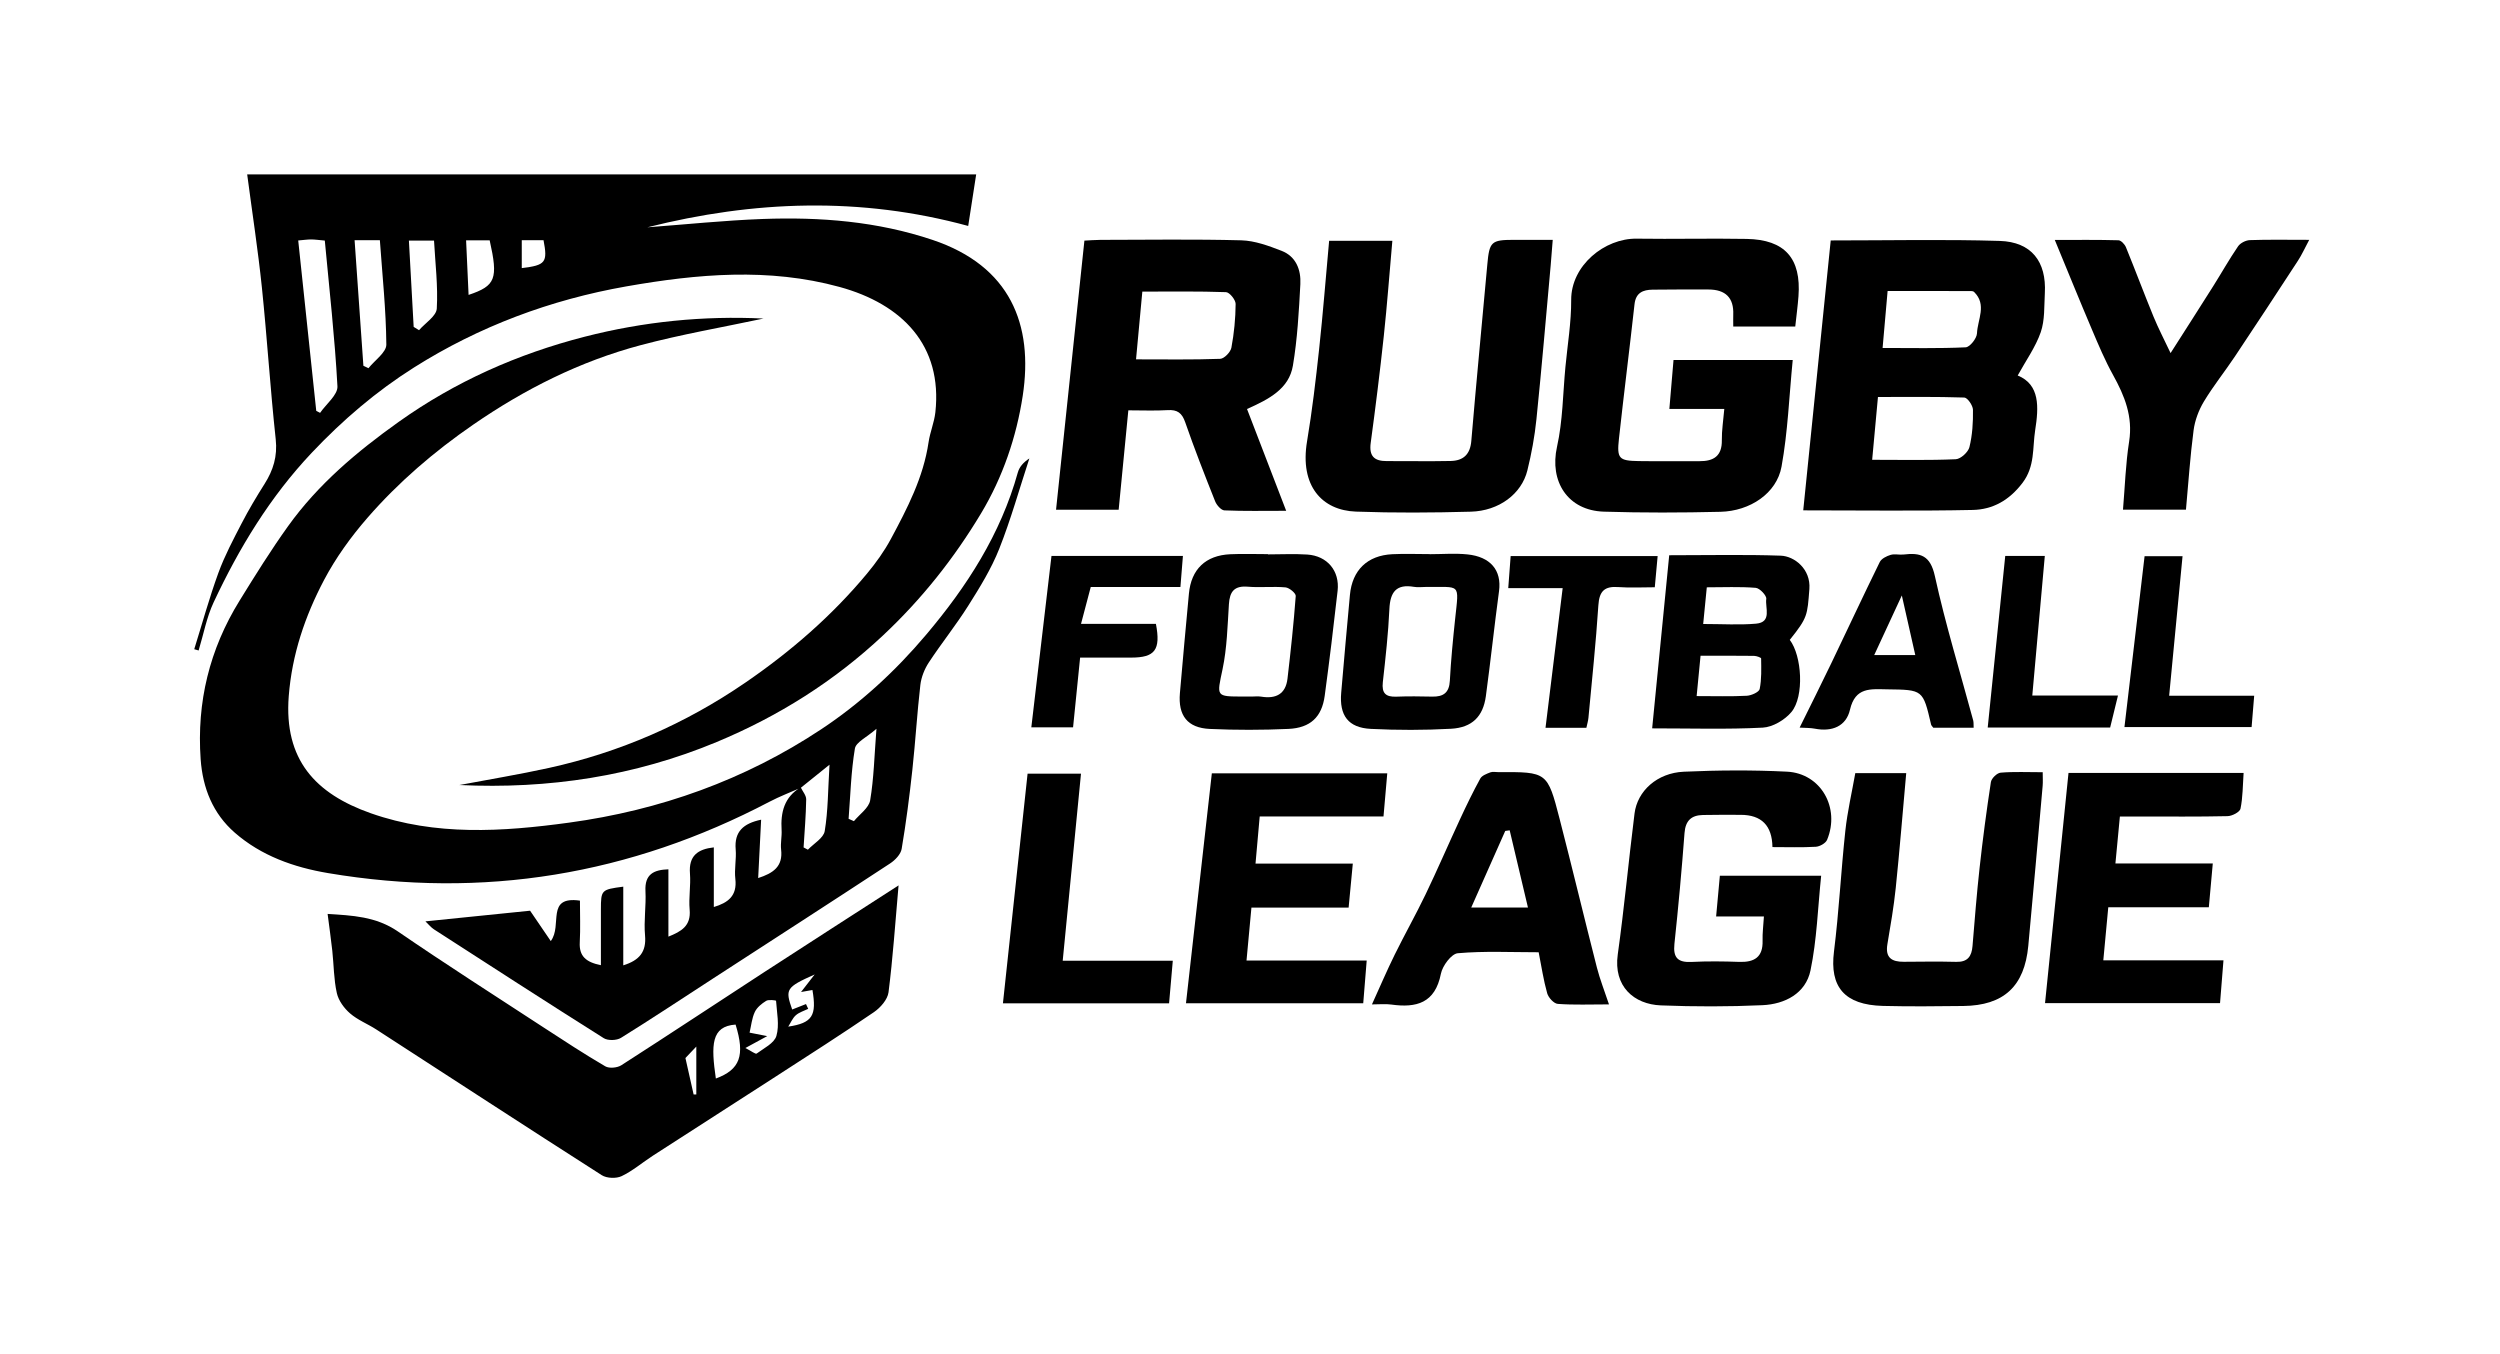 <svg width="997" height="540" viewBox="0 0 997 540" fill="none" xmlns="http://www.w3.org/2000/svg">
<path d="M98.58 69.54H389.3C388.19 76.7 387.18 83.26 386.12 90.11C343.14 78.38 300.61 79.97 258.15 90.65C273.48 89.51 288.8 87.9 304.15 87.33C327.13 86.49 349.87 88.27 371.92 95.68C402.86 106.07 412.22 129.37 407.86 157.88C405.36 174.23 399.92 190.28 391.24 204.74C380.46 222.7 367.59 238.92 352.2 253.36C332.63 271.72 310.43 285.66 285.84 295.9C253.02 309.56 218.68 314.76 183.2 313.07C195.11 310.82 207.08 308.86 218.91 306.25C247.22 300.02 273.26 288.68 297.26 272.22C315.38 259.79 331.72 245.63 345.74 228.78C349.31 224.48 352.64 219.85 355.28 214.94C361.84 202.72 368.25 190.4 370.31 176.37C370.9 172.35 372.57 168.48 373.02 164.46C375.96 137.76 359.8 121.28 334.8 114.43C306.54 106.7 278.11 109.23 249.8 114.21C219.52 119.54 191.06 130.16 165.08 146.57C150.1 156.03 136.64 167.53 124.35 180.54C107.7 198.17 95.4 218.46 85.22 240.16C82.39 246.19 81.17 252.98 79.21 259.41C78.63 259.24 78.04 259.07 77.46 258.9C80.63 248.74 83.45 238.46 87.09 228.47C89.59 221.63 93.05 215.12 96.41 208.63C99.18 203.29 102.27 198.1 105.49 193.01C108.97 187.52 110.69 182 109.96 175.21C107.78 155.06 106.53 134.8 104.44 114.64C102.9 99.77 100.61 84.98 98.57 69.5L98.58 69.54ZM126.12 163.85C126.63 164.12 127.14 164.39 127.65 164.65C130.08 161.12 134.75 157.46 134.57 154.07C133.53 134.69 131.34 115.36 129.53 95.94C127.02 95.72 125.54 95.49 124.06 95.49C122.61 95.49 121.15 95.71 118.93 95.9C121.36 118.85 123.74 141.35 126.12 163.85ZM141.41 95.78C142.6 112.83 143.76 129.35 144.92 145.87C145.59 146.19 146.26 146.52 146.94 146.84C149.44 143.69 154.1 140.53 154.07 137.41C153.95 123.61 152.49 109.83 151.49 95.78H141.41ZM164.97 130.36L167.1 131.68C169.58 128.82 174.01 126.07 174.19 123.07C174.71 114.07 173.58 104.97 173.09 95.96H163.07C163.72 107.8 164.35 119.08 164.97 130.36ZM185.88 95.84C186.22 103.32 186.54 110.37 186.87 117.61C197.7 113.98 198.72 111.19 195.28 95.84H185.87H185.88ZM208.08 95.79V106.92C217.61 105.77 218.46 104.67 216.76 95.79H208.08Z" fill="black"/>
<path d="M319.49 314.09C315.26 315.97 310.91 317.61 306.82 319.76C251.32 348.87 192.69 358.64 130.82 348.19C117.15 345.88 104.23 341.31 93.64 332.08C84.91 324.47 80.84 314.31 80.02 302.8C78.4 280.04 83.56 258.92 95.54 239.54C101.75 229.49 108.01 219.42 114.89 209.83C126.84 193.16 142.31 180.14 158.95 168.28C181.56 152.17 206.39 141.17 233.15 134.29C256.74 128.22 280.71 125.87 304.48 127.04C288.41 130.47 271.71 133.33 255.4 137.68C231.31 144.1 209.26 155.18 188.7 169.36C173.15 180.08 158.92 192.28 146.57 206.47C139.97 214.06 133.91 222.43 129.23 231.31C121.64 245.72 116.44 261 115.15 277.64C113.19 302.99 125.8 316.56 147.92 324.34C173.75 333.43 200.35 331.7 226.87 328.08C263.16 323.13 296.99 311.06 327.52 290.82C343.2 280.43 357.03 267.7 369.29 253.19C385.65 233.84 399.05 213.05 405.91 188.42C406.51 186.27 408.08 184.4 410.51 182.82C406.56 194.87 403.15 207.13 398.48 218.9C395.34 226.81 390.76 234.24 386.19 241.48C381.28 249.28 375.47 256.5 370.4 264.21C368.69 266.82 367.4 270.06 367.04 273.14C365.74 284.4 365.08 295.73 363.85 307C362.7 317.55 361.35 328.09 359.58 338.54C359.22 340.69 356.98 343.02 354.99 344.33C331.47 359.76 307.82 375.01 284.22 390.32C272.05 398.21 259.97 406.25 247.64 413.9C245.93 414.96 242.45 415.07 240.79 414.03C218.1 399.73 195.57 385.16 173.04 370.61C171.88 369.86 170.98 368.7 169.66 367.44C184.32 365.95 198.31 364.52 211.4 363.19C214.02 367.04 216.56 370.75 219.65 375.3C224.42 369.01 217.48 357.22 231.28 359.17C231.28 364.66 231.51 370.25 231.21 375.82C230.92 381.27 233.61 383.71 239.64 384.92C239.64 377.21 239.64 369.95 239.64 362.69C239.65 354.9 239.8 354.75 248.56 353.6V384.98C255.04 382.96 257.83 379.58 257.24 373.03C256.71 367.2 257.71 361.25 257.41 355.39C257.05 348.57 260.78 346.88 266.56 346.68V373.53C271.66 371.47 275.63 369.31 275.03 362.75C274.6 358 275.53 353.14 275.16 348.38C274.6 341.29 278.26 338.65 284.67 337.93V361.72C290.29 360.03 294.05 357.32 293.25 350.47C292.8 346.61 293.72 342.6 293.39 338.72C292.79 331.65 296.44 328.4 303.54 326.89C303.15 334.61 302.77 342.1 302.36 350.17C308.37 348.22 312.29 345.58 311.51 338.83C311.21 336.26 311.86 333.59 311.7 331C311.27 323.95 312.75 317.85 319.32 313.98C320.09 315.6 321.54 317.22 321.51 318.82C321.41 325.2 320.86 331.57 320.47 337.95C321.04 338.25 321.62 338.56 322.19 338.86C324.53 336.4 328.44 334.2 328.9 331.43C330.24 323.38 330.19 315.1 330.81 304.96C326.16 308.7 322.8 311.41 319.43 314.12L319.49 314.09ZM349.52 290.65C345.64 294.06 341.36 295.97 340.93 298.53C339.39 307.75 339.15 317.19 338.42 326.54C339.13 326.85 339.83 327.17 340.54 327.48C342.79 324.73 346.5 322.22 347.02 319.18C348.5 310.43 348.68 301.47 349.53 290.64L349.52 290.65Z" fill="black"/>
<path d="M358.35 353.06C356.99 368.48 356.07 382.16 354.34 395.74C353.97 398.61 351.13 401.85 348.54 403.63C335.68 412.42 322.54 420.81 309.46 429.27C293.12 439.84 276.72 450.32 260.38 460.88C256.2 463.58 252.35 466.93 247.9 469.05C245.76 470.07 241.97 469.93 239.98 468.66C209.9 449.44 180.01 429.93 150.04 410.54C146.61 408.32 142.64 406.78 139.6 404.14C137.23 402.09 134.99 399.02 134.33 396.05C133.1 390.57 133.13 384.81 132.52 379.17C132.01 374.51 131.34 369.86 130.65 364.47C140.37 365.1 149.88 365.43 158.69 371.47C177.78 384.56 197.31 397.03 216.7 409.69C224.85 415.01 233 420.34 241.39 425.25C242.95 426.16 246.15 425.86 247.77 424.83C266.89 412.56 285.83 400.01 304.87 387.62C322.23 376.33 339.66 365.16 358.37 353.08L358.35 353.06ZM297.26 417.95C299.69 419.19 301.31 420.49 301.75 420.16C304.64 418.04 308.78 416.02 309.63 413.12C310.89 408.8 309.8 403.79 309.49 399.08C309.49 398.97 306.56 398.52 305.56 399.13C303.78 400.23 301.87 401.76 301.02 403.58C299.84 406.1 299.58 409.05 298.93 411.82C301.13 412.25 303.33 412.68 305.97 413.2C303.54 414.52 301.11 415.84 297.27 417.94L297.26 417.95ZM285.48 430.12C295.14 426.54 297.18 420.94 293.35 408.6C283.56 409.29 283.55 416.76 285.48 430.12ZM324 394.81C322.58 395.06 321.16 395.32 319.45 395.62C321.49 392.99 323.19 390.8 324.89 388.61C313.43 393.76 313.06 394.45 315.92 402.59C317.77 401.86 319.6 401.14 321.43 400.42C321.72 401.06 322.01 401.7 322.31 402.33C320.64 403.15 318.72 403.69 317.38 404.88C316.06 406.05 315.33 407.88 314.35 409.42C324.1 407.97 325.72 404.94 324 394.8V394.81ZM276.61 436.46C276.97 436.46 277.33 436.46 277.69 436.46V417.37C275.53 419.64 273.82 421.44 273.35 421.94C274.64 427.69 275.63 432.07 276.61 436.46Z" fill="black"/>
<path d="M730.09 95.89C753.49 95.89 775.5 95.4 797.48 96.08C810.15 96.47 816.18 104.32 815.48 116.93C815.19 122.15 815.51 127.68 813.85 132.48C811.78 138.43 807.94 143.77 804.66 149.75C813.56 153.36 813.07 162.37 811.63 171.54C810.52 178.64 811.61 185.94 806.57 192.58C801.3 199.52 794.72 203.2 786.73 203.37C764.74 203.84 742.74 203.53 719.13 203.53C722.79 167.54 726.41 131.99 730.09 95.89ZM746.62 183.37C758.32 183.37 769.16 183.62 779.97 183.14C781.93 183.05 784.92 180.31 785.41 178.3C786.59 173.5 786.9 168.4 786.82 163.43C786.79 161.71 784.64 158.59 783.37 158.54C771.95 158.16 760.52 158.32 748.93 158.32C748.13 166.95 747.42 174.71 746.62 183.36V183.37ZM750.77 138.77C762.3 138.77 773.13 139.02 783.92 138.51C785.58 138.43 788.34 134.95 788.42 132.95C788.64 127.46 792.48 121.52 787.26 116.43C786.99 116.16 786.45 116.07 786.03 116.07C775.03 116.05 764.04 116.05 752.78 116.05C752.08 123.98 751.46 131.04 750.78 138.77H750.77Z" fill="black"/>
<path d="M512.92 203.71C503.82 203.71 496.04 203.88 488.29 203.54C486.98 203.48 485.2 201.44 484.6 199.93C480.45 189.5 476.35 179.03 472.67 168.42C471.37 164.67 469.53 163.32 465.65 163.56C460.68 163.87 455.67 163.64 449.98 163.64C448.69 176.95 447.43 189.89 446.12 203.29H421.15C424.91 167.57 428.65 132.05 432.46 95.96C434.56 95.86 436.69 95.67 438.82 95.66C457.57 95.64 476.32 95.34 495.05 95.84C500.45 95.99 505.96 98.04 511.1 100.03C516.88 102.27 518.89 107.66 518.58 113.33C518 124.19 517.41 135.13 515.61 145.83C514.06 155.05 506.13 159.18 497.31 163.11C502.42 176.38 507.47 189.52 512.93 203.71H512.92ZM453.06 143.31C464.61 143.31 475.63 143.5 486.62 143.1C488.22 143.04 490.75 140.42 491.08 138.66C492.15 132.93 492.73 127.04 492.77 121.21C492.78 119.58 490.34 116.56 488.94 116.51C477.94 116.12 466.93 116.29 455.56 116.29C454.7 125.55 453.9 134.12 453.05 143.31H453.06Z" fill="black"/>
<path d="M715.96 130.22H691.22C691.22 128.4 691.17 126.94 691.22 125.48C691.493 118.8 688.187 115.457 681.3 115.45C673.88 115.45 666.46 115.41 659.05 115.52C655.25 115.57 652.36 116.71 651.85 121.31C649.87 139.22 647.59 157.1 645.63 175.02C644.77 182.91 645.63 183.76 653.51 183.88C661.58 184.01 669.66 183.86 677.73 183.92C683.42 183.96 686.77 181.86 686.67 175.56C686.61 171.68 687.25 167.79 687.65 163.09H665.74C666.33 156.11 666.85 149.98 667.4 143.57H714.94C713.51 158.06 712.99 172.27 710.47 186.12C708.54 196.72 697.95 203.83 686.09 204.11C670.61 204.48 655.1 204.53 639.63 204.05C625.19 203.6 617.85 191.98 620.94 178.16C623.25 167.82 623.28 156.96 624.29 146.33C625.14 137.43 626.64 128.53 626.59 119.63C626.52 105.86 639.95 94.98 652.74 95.18C667.35 95.4 681.98 95.01 696.59 95.28C711.81 95.56 718.37 103.03 717.23 118.17C716.94 122.06 716.41 125.93 715.95 130.23L715.96 130.22Z" fill="black"/>
<path d="M530.06 96.02H555.27C554.12 108.96 553.2 121.5 551.86 134C550.33 148.23 548.56 162.45 546.64 176.63C545.93 181.88 548.03 183.9 553 183.88C561.51 183.85 570.02 184.02 578.53 183.84C583.51 183.73 586.31 181.29 586.76 175.84C588.74 152.38 591.02 128.94 593.14 105.49C593.96 96.4 594.69 95.66 603.69 95.65C608.65 95.65 613.62 95.65 619.23 95.65C618.92 99.61 618.69 102.8 618.4 105.98C616.55 126.39 614.82 146.81 612.73 167.2C612.03 174.05 610.77 180.9 609.12 187.59C606.81 196.98 597.79 203.76 586.55 204.06C571.29 204.48 555.99 204.58 540.74 204.03C527.25 203.54 518.26 193.81 521.26 175.96C523.3 163.78 524.74 151.49 526.07 139.2C527.61 124.92 528.73 110.6 530.06 96V96.02Z" fill="black"/>
<path d="M706.85 337.81C706.723 329.243 702.497 324.96 694.17 324.96C689.16 324.96 684.14 324.9 679.13 325.02C674.54 325.12 672.17 327.23 671.79 332.18C670.68 346.95 669.33 361.7 667.76 376.42C667.17 381.99 669.18 383.9 674.62 383.62C680.92 383.3 687.26 383.37 693.58 383.6C699.65 383.82 703.12 381.71 702.92 375.11C702.83 372.15 703.23 369.17 703.45 365.48H684.39C684.92 359.67 685.39 354.62 685.88 349.23H726.28C724.94 362.12 724.57 374.78 722.03 386.99C720.12 396.18 711.85 400.46 702.87 400.87C689.39 401.49 675.84 401.48 662.35 400.95C651.64 400.53 643.38 393.37 645.16 380.66C647.77 361.97 649.5 343.16 651.85 324.44C652.98 315.39 660.9 308.24 671.49 307.76C685.19 307.14 698.97 307.05 712.66 307.74C726.16 308.42 733.94 322.15 728.64 334.93C728.08 336.28 725.74 337.59 724.16 337.69C718.55 338.02 712.92 337.82 706.86 337.82L706.85 337.81Z" fill="black"/>
<path d="M739.91 308.33H760.2C758.8 323.9 757.58 339.04 756.02 354.14C755.24 361.65 753.95 369.12 752.69 376.57C751.78 381.96 754.46 383.6 759.23 383.56C766.21 383.5 773.19 383.41 780.16 383.59C784.71 383.71 786.3 381.38 786.64 377.27C787.5 366.85 788.32 356.41 789.47 346.02C790.73 334.61 792.23 323.23 793.97 311.88C794.2 310.41 796.41 308.26 797.85 308.14C803.23 307.69 808.66 307.96 814.63 307.96C814.63 310.14 814.75 311.79 814.61 313.41C812.73 334.68 810.88 355.96 808.88 377.22C807.36 393.37 799.1 400.99 782.97 401.19C772.29 401.32 761.59 401.43 750.91 401.16C735.51 400.76 729.62 393.54 731.39 379.48C733.4 363.49 734.19 347.35 735.92 331.32C736.75 323.64 738.52 316.07 739.89 308.34L739.91 308.33Z" fill="black"/>
<path d="M824.92 308.25H894.75C894.4 313.21 894.45 317.97 893.51 322.51C893.24 323.84 890.18 325.44 888.36 325.48C876.58 325.75 864.8 325.62 853.02 325.62C850.65 325.62 848.29 325.62 845.41 325.62C844.81 331.96 844.26 337.75 843.63 344.34H882.46C881.9 350.5 881.42 355.81 880.88 361.83H840.78C840.1 369.06 839.49 375.66 838.8 382.99H886.72C886.24 389.01 885.81 394.3 885.35 400.06H815.56C818.65 369.74 821.74 339.38 824.92 308.24V308.25Z" fill="black"/>
<path d="M553.24 308.42C552.72 314.39 552.26 319.72 551.74 325.61H502.37C501.81 331.98 501.29 337.76 500.7 344.41H539.5C538.91 350.63 538.4 355.97 537.83 361.96H499.07C498.4 369.14 497.79 375.73 497.11 383.05H545.04C544.55 389.08 544.13 394.37 543.66 400.09H472.97C476.41 369.51 479.82 339.2 483.28 308.41H553.24V308.42Z" fill="black"/>
<path d="M865.62 140.82C871.6 131.44 877.16 122.81 882.63 114.12C885.96 108.84 889.02 103.37 892.55 98.22C893.45 96.91 895.62 95.82 897.24 95.76C904.64 95.5 912.05 95.65 920.92 95.65C919.16 98.94 917.99 101.57 916.44 103.94C908.11 116.73 899.73 129.49 891.26 142.19C887.22 148.24 882.63 153.95 878.89 160.17C876.84 163.59 875.32 167.67 874.8 171.61C873.44 181.96 872.76 192.39 871.76 203.26H846.65C847.43 194.06 847.7 184.97 849.1 176.05C850.65 166.13 847.31 157.88 842.7 149.57C839.48 143.76 836.88 137.59 834.28 131.46C829.39 119.96 824.69 108.37 819.45 95.69C828.55 95.69 836.7 95.59 844.83 95.82C845.88 95.85 847.34 97.41 847.82 98.59C851.58 107.78 855.05 117.09 858.82 126.27C860.75 130.97 863.11 135.48 865.62 140.8V140.82Z" fill="black"/>
<path d="M641.66 400.55C634.22 400.55 627.7 400.83 621.24 400.35C619.69 400.24 617.51 397.86 617.02 396.12C615.55 390.94 614.77 385.57 613.62 379.76C602.61 379.76 591.92 379.22 581.37 380.15C578.82 380.37 575.26 385.16 574.63 388.33C572.33 400.04 564.88 402.03 554.81 400.61C552.51 400.29 550.14 400.56 547.13 400.56C550.37 393.43 553.13 386.97 556.23 380.68C560.2 372.62 564.63 364.78 568.52 356.68C573.29 346.75 577.65 336.62 582.29 326.63C584.82 321.18 587.44 315.75 590.33 310.49C590.99 309.28 592.88 308.59 594.34 308.02C595.29 307.65 596.49 307.94 597.58 307.93C616.99 307.83 617.13 307.8 621.98 326.6C627.07 346.32 631.8 366.12 636.84 385.85C638.04 390.55 639.85 395.09 641.66 400.54V400.55ZM609.35 361.93C606.79 351.13 604.43 341.13 602.06 331.13C601.47 331.21 600.88 331.3 600.29 331.38C595.89 341.29 591.49 351.2 586.73 361.92H609.35V361.93Z" fill="black"/>
<path d="M658.88 290.47C661.2 266.96 663.42 244.37 665.68 221.43C681.54 221.43 695.86 221.1 710.16 221.6C715.63 221.79 722.19 226.97 721.58 234.89C720.76 245.45 720.91 246.25 713.76 255.18C718.61 261.5 719.61 277.72 714.42 283.95C711.79 287.1 706.97 289.97 702.99 290.18C688.7 290.92 674.34 290.47 658.88 290.47ZM676.61 277.6C684.03 277.6 690.34 277.8 696.62 277.47C698.45 277.37 701.51 276.01 701.76 274.77C702.56 270.83 702.39 266.67 702.34 262.6C702.34 262.23 700.5 261.58 699.51 261.56C692.57 261.47 685.64 261.51 678.18 261.51C677.66 266.89 677.19 271.78 676.62 277.58L676.61 277.6ZM679.22 248.85C686.94 248.85 693.66 249.3 700.29 248.72C706.78 248.16 703.87 242.33 704.39 238.83C704.58 237.53 701.78 234.56 700.18 234.43C693.8 233.91 687.34 234.22 680.67 234.22C680.17 239.33 679.74 243.59 679.23 248.85H679.22Z" fill="black"/>
<path d="M570.26 221.01C575.27 221.01 580.32 220.58 585.28 221.1C594.3 222.05 598.95 227.32 597.81 235.76C595.93 249.71 594.45 263.71 592.56 277.65C591.46 285.73 587.1 290.16 578.66 290.63C568.02 291.21 557.31 291.22 546.67 290.68C537.67 290.22 534.09 285.34 534.87 276.27C535.98 263.26 537.15 250.25 538.35 237.25C539.27 227.38 545.29 221.52 555.23 221.02C560.23 220.77 565.25 220.98 570.26 220.98C570.26 220.98 570.26 221 570.26 221.01ZM568.48 234.08C566.96 234.08 565.4 234.3 563.92 234.04C556.82 232.82 554.4 236.1 554.09 242.89C553.65 252.64 552.55 262.36 551.47 272.07C550.98 276.45 552.63 278 556.86 277.83C561.63 277.64 566.42 277.7 571.2 277.81C575.62 277.9 577.95 276.26 578.2 271.47C578.64 263.24 579.44 255.02 580.31 246.82C581.87 232.14 582.68 234.25 568.48 234.08Z" fill="black"/>
<path d="M423.82 383.15H467.71C467.19 389.11 466.73 394.41 466.23 400.12H399.97C403.24 369.67 406.49 339.38 409.8 308.54H431.1C428.7 333.17 426.3 357.66 423.81 383.14L423.82 383.15Z" fill="black"/>
<path d="M505.67 221.09C510.9 221.09 516.14 220.81 521.34 221.15C529.32 221.68 534.33 227.67 533.44 235.6C531.87 249.59 530.18 263.56 528.29 277.51C527.15 285.92 522.61 290.29 513.82 290.69C503.39 291.16 492.9 291.18 482.47 290.7C473.54 290.29 469.77 285.35 470.55 276.39C471.69 263.16 472.9 249.94 474.14 236.73C475.05 227.01 480.8 221.48 490.63 221.03C495.63 220.8 500.65 220.99 505.66 220.99C505.66 221.02 505.66 221.06 505.66 221.09H505.67ZM499.05 277.79C500.35 277.79 501.69 277.61 502.96 277.82C508.78 278.78 512.72 276.85 513.45 270.67C514.74 259.69 515.92 248.7 516.74 237.68C516.82 236.59 514.18 234.38 512.66 234.25C507.7 233.8 502.65 234.4 497.69 233.98C492.25 233.51 490.41 235.89 490.09 240.96C489.54 249.62 489.33 258.42 487.56 266.86C485.26 277.82 484.72 277.77 495.79 277.78C496.88 277.78 497.96 277.78 499.05 277.78V277.79Z" fill="black"/>
<path d="M787.09 290.23H771C770.59 289.65 770.21 289.34 770.12 288.96C766.87 274.97 766.87 275.1 752.63 274.91C746.01 274.82 739.88 273.93 737.77 283.04C736.24 289.67 730.59 291.92 723.78 290.6C721.95 290.24 720.03 290.32 717.69 290.17C722.09 281.25 726.31 272.86 730.37 264.4C736.81 251 743.08 237.51 749.64 224.16C750.31 222.79 752.35 221.78 753.97 221.29C755.57 220.8 757.45 221.35 759.17 221.14C765.89 220.33 769.82 221.5 771.62 229.71C775.87 249.09 781.73 268.12 786.91 287.3C787.13 288.11 787.02 289 787.09 290.2V290.23ZM758.45 237.47C754.33 246.35 750.99 253.58 747.44 261.23H763.81C762.1 253.65 760.51 246.58 758.45 237.47Z" fill="black"/>
<path d="M471.75 221.71C471.4 226.01 471.09 229.84 470.75 234.1H434.99C433.75 238.79 432.58 243.23 431.11 248.8H460.98C462.98 259.22 460.56 262.24 451.14 262.25C444.62 262.25 438.1 262.25 430.75 262.25C429.8 271.6 428.89 280.6 427.94 290.07H411.29C413.97 267.26 416.63 244.72 419.33 221.71H471.77H471.75Z" fill="black"/>
<path d="M632.65 290.25H616.35C618.62 271.72 620.85 253.57 623.19 234.54H601.49C601.84 229.87 602.12 226.08 602.45 221.75H661.07C660.7 225.79 660.35 229.6 659.93 234.2C654.9 234.2 650.16 234.48 645.46 234.13C639.95 233.71 637.8 235.66 637.43 241.38C636.46 256.36 634.86 271.31 633.47 286.26C633.35 287.51 632.97 288.74 632.65 290.25Z" fill="black"/>
<path d="M815.47 221.72C813.79 240.43 812.17 258.54 810.48 277.37H844.65C843.5 282.08 842.57 285.88 841.53 290.13H792.7C795.05 267.17 797.35 244.64 799.69 221.71H815.47V221.72Z" fill="black"/>
<path d="M865.06 277.45H898.97C898.61 281.77 898.3 285.55 897.94 289.95H847.23C849.9 267.27 852.57 244.61 855.26 221.81H870.4C868.62 240.42 866.89 258.46 865.06 277.45Z" fill="black"/>
</svg>
